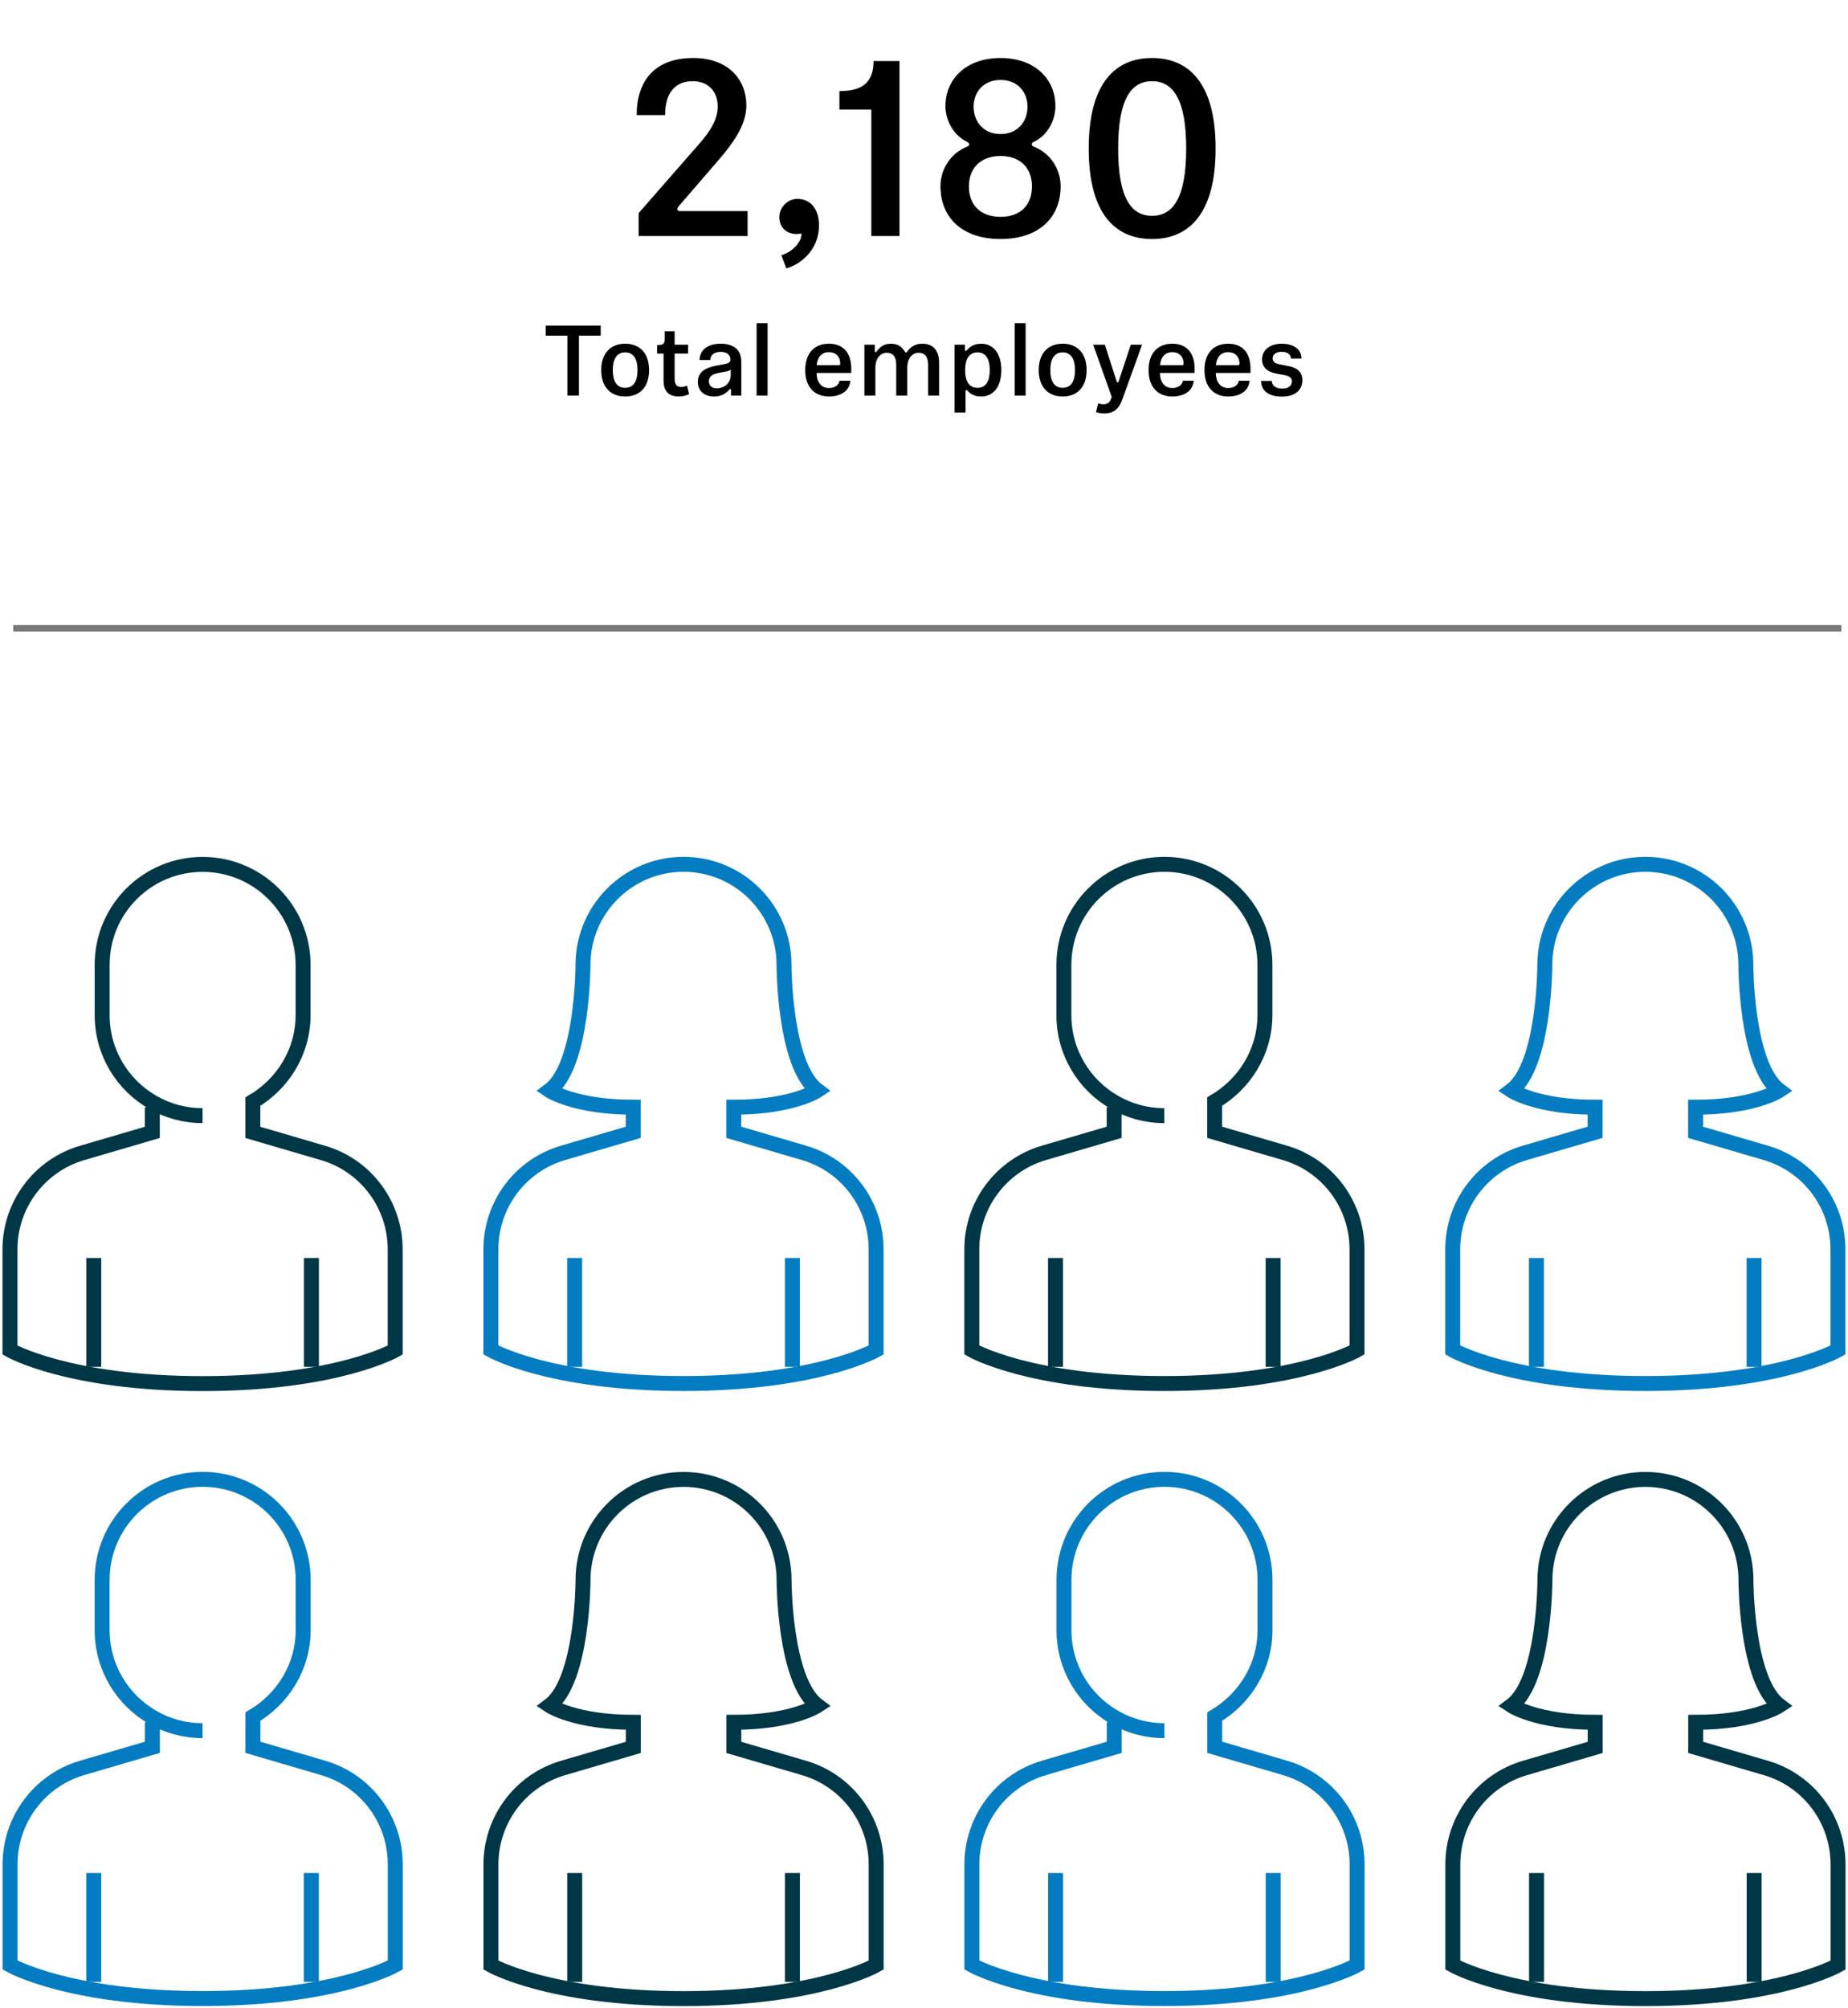 <svg width="556" height="604" viewBox="0 0 556 604" fill="none" xmlns="http://www.w3.org/2000/svg">
<path d="M204.53 63.5H224.93V71H192.155V64.1L209.93 43.775C213.53 39.725 215.93 36.125 215.93 32C215.93 27.575 213.155 24.425 208.43 24.425C203.105 24.425 200.105 27.95 200.105 34.625H191.555C191.555 24.35 196.955 17.45 208.58 17.45C219.155 17.45 224.555 23.975 224.555 31.7C224.555 37.775 220.28 43.4 216.08 48.275L204.23 62C203.93 62.375 203.78 62.675 203.78 62.9C203.78 63.275 204.08 63.5 204.53 63.5ZM234.479 65.3C234.479 62.3 237.029 59.825 239.879 59.825C243.554 59.825 246.404 62.525 246.404 67.775C246.404 75.8 240.104 79.775 236.579 80.75L235.079 76.775C238.004 75.95 241.154 73.175 241.154 70.25C240.779 70.325 239.879 70.4 239.654 70.4C236.504 70.4 234.479 68.3 234.479 65.3ZM270.629 71H262.154V32.975H252.554V27.425C252.629 27.425 253.754 27.35 253.829 27.35C259.829 27.125 262.829 24.35 262.829 18.35H270.629V71ZM301.033 46.925C295.108 46.925 291.508 50.525 291.508 56.075C291.508 61.625 294.958 65.225 301.033 65.225C307.108 65.225 310.483 61.625 310.483 56.075C310.483 50.525 306.958 46.925 301.033 46.925ZM301.033 24.05C296.008 24.05 292.933 27.575 292.933 32.075C292.933 36.725 296.008 40.325 301.033 40.325C306.058 40.325 309.133 36.725 309.133 32.075C309.133 27.575 306.058 24.05 301.033 24.05ZM301.033 71.9C289.483 71.9 282.958 65.45 282.958 56C282.958 50.9 286.033 46.025 291.058 44.075C291.433 43.925 291.583 43.7 291.583 43.4C291.583 43.1 291.358 42.875 291.058 42.725C286.783 40.7 284.458 36.125 284.458 31.925C284.458 23.75 290.683 17.45 301.033 17.45C311.308 17.45 317.533 23.75 317.533 31.925C317.533 36.125 315.283 40.7 310.933 42.725C310.633 42.875 310.408 43.1 310.408 43.4C310.408 43.7 310.633 43.925 310.933 44.075C316.033 46.025 319.108 50.9 319.108 56C319.108 65.45 312.583 71.9 301.033 71.9ZM346.611 24.425C340.311 24.425 336.411 29.825 336.411 44.675C336.411 59.525 340.311 64.925 346.611 64.925C352.911 64.925 356.886 59.525 356.886 44.675C356.886 29.825 352.911 24.425 346.611 24.425ZM346.611 71.9C335.886 71.9 327.561 64.775 327.561 44.675C327.561 24.575 335.886 17.45 346.611 17.45C357.336 17.45 365.736 24.575 365.736 44.675C365.736 64.775 357.336 71.9 346.611 71.9Z" fill="black"/>
<path d="M164.2 100.97V97.94H180.73V100.97H174.19V119H170.71V100.97H164.2ZM188.088 119.27C183.648 119.27 180.888 116.36 180.888 111.35C180.888 106.31 183.648 103.4 188.088 103.4C192.558 103.4 195.288 106.31 195.288 111.35C195.288 116.36 192.558 119.27 188.088 119.27ZM188.088 116.66C190.728 116.66 191.808 114.5 191.808 111.35C191.808 108.17 190.728 106.01 188.088 106.01C185.448 106.01 184.368 108.17 184.368 111.35C184.368 114.5 185.448 116.66 188.088 116.66ZM204.262 119.27C201.082 119.27 199.642 117.53 199.642 114.56V106.37H197.692V103.79H198.022C199.432 103.79 200.002 103.43 200.002 101.96V99.65H202.972V103.7H207.022V106.37H202.972V113.84C202.972 115.49 203.482 116.42 204.952 116.42C205.522 116.42 206.122 116.27 206.692 116L207.322 118.58C206.542 118.97 205.252 119.27 204.262 119.27ZM219.855 112.76V111.2C219.465 111.56 218.775 111.71 217.755 111.89L216.285 112.16C214.095 112.58 213.285 113.39 213.285 114.74C213.285 115.97 214.125 116.81 215.655 116.81C217.815 116.81 219.855 115.37 219.855 112.76ZM223.035 119H219.945V117.38C219.945 117.17 219.855 117.05 219.705 117.05C219.555 117.05 219.495 117.11 219.315 117.32C218.205 118.58 216.705 119.27 214.845 119.27C212.025 119.27 209.955 117.71 209.955 114.89C209.955 111.95 212.145 110.6 215.625 109.97L217.485 109.64C219.135 109.34 219.765 109.01 219.765 108.14C219.765 106.7 218.655 105.86 216.795 105.86C215.025 105.86 213.735 106.67 213.705 108.29H210.465C210.585 105.08 213.135 103.4 216.795 103.4C220.575 103.4 223.035 105.05 223.035 108.86V119ZM227.64 97.22H230.94V119H227.64V97.22ZM242.265 111.35C242.265 106.28 244.965 103.4 249.405 103.4C253.665 103.4 256.125 106.07 256.125 110.99C256.125 111.41 256.125 111.77 256.095 112.19H245.685C245.715 114.74 246.885 116.72 249.405 116.72C251.355 116.72 252.405 115.7 252.585 114.53H255.855C255.555 117.71 252.855 119.27 249.405 119.27C245.115 119.27 242.265 116.48 242.265 111.35ZM245.715 109.85H252.405C252.615 109.85 252.795 109.73 252.795 109.43C252.795 107.18 251.415 105.95 249.405 105.95C247.215 105.95 245.955 107.36 245.715 109.85ZM263.191 103.7V105.65C263.191 105.83 263.281 105.95 263.431 105.95C263.581 105.95 263.671 105.83 263.761 105.71C264.721 104.36 265.981 103.4 267.991 103.4C270.061 103.4 271.291 104.21 272.341 105.92C272.401 106.01 272.461 106.07 272.581 106.07C272.701 106.07 272.791 105.98 272.851 105.89C273.811 104.48 275.191 103.4 277.531 103.4C280.711 103.4 282.541 105.38 282.541 109.13V119H279.241V109.85C279.241 107.36 278.341 106.13 276.361 106.13C274.291 106.13 272.971 108.02 272.971 110.57V119H269.641V109.85C269.641 107.36 268.771 106.13 266.791 106.13C264.721 106.13 263.371 108.02 263.371 110.57V119H260.071V103.7H263.191ZM290.89 105.35C292 104.09 293.29 103.4 295.24 103.4C298.54 103.4 301.27 105.98 301.27 111.35C301.27 116.72 298.54 119.27 295.24 119.27C293.38 119.27 292.18 118.7 291.07 117.53C290.95 117.41 290.89 117.35 290.74 117.35C290.59 117.35 290.5 117.47 290.5 117.65V124.1H287.2V103.7H290.32V105.26C290.32 105.44 290.41 105.56 290.56 105.56C290.71 105.56 290.77 105.47 290.89 105.35ZM294.1 106.01C291.43 106.01 290.38 108.17 290.38 111.35C290.38 114.5 291.43 116.66 294.1 116.66C296.71 116.66 297.79 114.5 297.79 111.35C297.79 108.17 296.71 106.01 294.1 106.01ZM305.276 97.22H308.576V119H305.276V97.22ZM319.719 119.27C315.279 119.27 312.519 116.36 312.519 111.35C312.519 106.31 315.279 103.4 319.719 103.4C324.189 103.4 326.919 106.31 326.919 111.35C326.919 116.36 324.189 119.27 319.719 119.27ZM319.719 116.66C322.359 116.66 323.439 114.5 323.439 111.35C323.439 108.17 322.359 106.01 319.719 106.01C317.079 106.01 315.999 108.17 315.999 111.35C315.999 114.5 317.079 116.66 319.719 116.66ZM336.527 114.83L340.217 103.7H343.607L337.667 120.17C336.617 123.08 335.027 124.37 332.147 124.37C331.457 124.37 330.347 124.19 329.747 123.98L330.407 121.31C330.887 121.49 331.337 121.61 332.027 121.61C333.047 121.61 333.857 121.16 334.277 119.96L334.487 119.42L328.907 103.7H332.417L335.987 114.83C336.047 114.98 336.137 115.04 336.257 115.04C336.377 115.04 336.467 114.98 336.527 114.83ZM345.566 111.35C345.566 106.28 348.266 103.4 352.706 103.4C356.966 103.4 359.426 106.07 359.426 110.99C359.426 111.41 359.426 111.77 359.396 112.19H348.986C349.016 114.74 350.186 116.72 352.706 116.72C354.656 116.72 355.706 115.7 355.886 114.53H359.156C358.856 117.71 356.156 119.27 352.706 119.27C348.416 119.27 345.566 116.48 345.566 111.35ZM349.016 109.85H355.706C355.916 109.85 356.096 109.73 356.096 109.43C356.096 107.18 354.716 105.95 352.706 105.95C350.516 105.95 349.256 107.36 349.016 109.85ZM362.382 111.35C362.382 106.28 365.082 103.4 369.522 103.4C373.782 103.4 376.242 106.07 376.242 110.99C376.242 111.41 376.242 111.77 376.212 112.19H365.802C365.832 114.74 367.002 116.72 369.522 116.72C371.472 116.72 372.522 115.7 372.702 114.53H375.972C375.672 117.71 372.972 119.27 369.522 119.27C365.232 119.27 362.382 116.48 362.382 111.35ZM365.832 109.85H372.522C372.732 109.85 372.912 109.73 372.912 109.43C372.912 107.18 371.532 105.95 369.522 105.95C367.332 105.95 366.072 107.36 365.832 109.85ZM385.619 103.4C388.889 103.4 391.559 104.81 391.559 107.87H388.409C388.409 106.55 387.209 105.83 385.589 105.83C383.999 105.83 382.889 106.58 382.889 107.81C382.889 108.74 383.489 109.34 385.169 109.64L387.509 110.09C390.239 110.6 391.829 111.8 391.829 114.38C391.829 117.38 389.609 119.3 385.709 119.3C381.569 119.3 379.439 117.47 379.439 114.59H382.649C382.679 115.88 383.639 116.9 385.769 116.9C387.689 116.9 388.679 116.03 388.679 114.71C388.679 113.63 387.959 113.12 386.399 112.82L384.059 112.4C381.299 111.89 379.709 110.48 379.709 108.11C379.709 105.23 382.139 103.4 385.619 103.4Z" fill="black"/>
<line x1="4" y1="189" x2="554" y2="189" stroke="#797676" stroke-width="2"/>
<path d="M172.898 378.422V411.168" stroke="#037CC2" stroke-width="4.5" stroke-miterlimit="10"/>
<path d="M238.398 378.422V411.168" stroke="#037CC2" stroke-width="4.5" stroke-miterlimit="10"/>
<path d="M190.522 333.068C172.896 333.068 165.321 328.028 165.321 328.028C175.402 320.482 175.402 290.241 175.402 290.241C175.402 273.565 188.938 260 205.643 260C222.347 260 235.884 273.536 235.884 290.241C235.884 290.241 235.884 320.482 245.964 328.028C245.964 328.028 238.418 333.068 220.763 333.068V340.614L241.903 346.806C254.777 350.579 263.59 362.387 263.59 375.808V406.107C263.59 406.107 245.964 416.187 205.643 416.187C165.321 416.187 147.695 406.107 147.695 406.107V375.808C147.695 362.387 156.537 350.579 169.382 346.806L190.522 340.614V333.068Z" stroke="#037CC2" stroke-width="4.5" stroke-miterlimit="10"/>
<path d="M28.203 378.422V411.168" stroke="#003746" stroke-width="4.5" stroke-miterlimit="10"/>
<path d="M93.703 378.422V411.168" stroke="#003746" stroke-width="4.5" stroke-miterlimit="10"/>
<path d="M60.947 335.597C55.475 335.597 50.377 334.157 45.942 331.594C36.841 326.381 30.735 316.588 30.735 305.356V290.236C30.706 273.56 44.243 260.023 60.947 260.023C77.652 260.023 91.188 273.56 91.188 290.264V305.385C91.188 316.473 85.025 326.121 76.068 331.392V340.637L97.208 346.829C110.082 350.602 118.895 362.41 118.895 375.832V406.13C118.895 406.13 101.269 416.21 60.947 416.21C20.626 416.21 3 406.13 3 406.13V375.832C3 362.41 11.842 350.602 24.687 346.829L45.827 340.637V333.091" stroke="#003746" stroke-width="4.5" stroke-miterlimit="10"/>
<path d="M462.258 378.422V411.168" stroke="#037CC2" stroke-width="4.5" stroke-miterlimit="10"/>
<path d="M527.734 378.422V411.168" stroke="#037CC2" stroke-width="4.5" stroke-miterlimit="10"/>
<path d="M479.905 333.068C462.279 333.068 454.704 328.028 454.704 328.028C464.785 320.482 464.785 290.241 464.785 290.241C464.785 273.565 478.321 260 495.025 260C511.73 260 525.266 273.536 525.266 290.241C525.266 290.241 525.266 320.482 535.347 328.028C535.347 328.028 527.801 333.068 510.146 333.068V340.614L531.286 346.806C544.16 350.579 552.973 362.387 552.973 375.808V406.107C552.973 406.107 535.347 416.187 495.025 416.187C454.704 416.187 437.078 406.107 437.078 406.107V375.808C437.078 362.387 445.92 350.579 458.765 346.806L479.905 340.614V333.068Z" stroke="#037CC2" stroke-width="4.5" stroke-miterlimit="10"/>
<path d="M317.562 378.422V411.168" stroke="#003746" stroke-width="4.5" stroke-miterlimit="10"/>
<path d="M383.039 378.422V411.168" stroke="#003746" stroke-width="4.5" stroke-miterlimit="10"/>
<path d="M350.301 335.602C344.829 335.602 339.731 334.162 335.296 331.599C326.195 326.386 320.089 316.594 320.089 305.361V290.241C320.089 273.565 333.626 260 350.33 260C367.035 260 380.571 273.536 380.571 290.241V305.361C380.571 316.45 374.408 326.098 365.451 331.369V340.614L386.59 346.806C399.464 350.579 408.277 362.387 408.277 375.808V406.107C408.277 406.107 390.651 416.187 350.33 416.187C310.009 416.187 292.383 406.107 292.383 406.107V375.808C292.383 362.387 301.225 350.579 314.07 346.806L335.21 340.614V333.068" stroke="#003746" stroke-width="4.5" stroke-miterlimit="10"/>
<path d="M172.914 563.43V596.176" stroke="#003746" stroke-width="4.5" stroke-miterlimit="10"/>
<path d="M238.414 563.43V596.176" stroke="#003746" stroke-width="4.5" stroke-miterlimit="10"/>
<path d="M190.538 518.099C172.912 518.099 165.337 513.059 165.337 513.059C175.417 505.513 175.417 475.272 175.417 475.272C175.417 458.596 188.954 445.031 205.658 445.031C222.363 445.031 235.899 458.568 235.899 475.272C235.899 475.272 235.899 505.513 245.979 513.059C245.979 513.059 238.434 518.099 220.779 518.099V525.645L241.919 531.837C254.793 535.61 263.606 547.418 263.606 560.839V591.138C263.606 591.138 245.979 601.218 205.658 601.218C165.337 601.218 147.711 591.138 147.711 591.138V560.839C147.711 547.418 156.553 535.61 169.398 531.837L190.538 525.645V518.099Z" stroke="#003746" stroke-width="4.5" stroke-miterlimit="10"/>
<path d="M28.203 563.43V596.176" stroke="#037CC2" stroke-width="4.5" stroke-miterlimit="10"/>
<path d="M93.68 563.43V596.176" stroke="#037CC2" stroke-width="4.5" stroke-miterlimit="10"/>
<path d="M60.942 520.61C55.47 520.61 50.372 519.17 45.937 516.607C36.836 511.394 30.73 501.601 30.73 490.369V475.249C30.73 458.573 44.266 445.008 60.971 445.008C77.675 445.008 91.212 458.544 91.212 475.249V490.369C91.212 501.457 85.048 511.106 76.091 516.376V525.621L97.231 531.814C110.105 535.586 118.918 547.395 118.918 560.816V591.115C118.918 591.115 101.292 601.195 60.971 601.195C20.65 601.195 3.023 591.115 3.023 591.115V560.816C3.023 547.395 11.865 535.586 24.71 531.814L45.85 525.621V518.076" stroke="#037CC2" stroke-width="4.5" stroke-miterlimit="10"/>
<path d="M462.289 563.43V596.176" stroke="#003746" stroke-width="4.5" stroke-miterlimit="10"/>
<path d="M527.766 563.43V596.176" stroke="#003746" stroke-width="4.5" stroke-miterlimit="10"/>
<path d="M479.936 518.099C462.31 518.099 454.736 513.059 454.736 513.059C464.816 505.513 464.816 475.272 464.816 475.272C464.816 458.596 478.352 445.031 495.057 445.031C511.761 445.031 525.298 458.568 525.298 475.272C525.298 475.272 525.298 505.513 535.378 513.059C535.378 513.059 527.832 518.099 510.177 518.099V525.645L531.317 531.837C544.191 535.61 553.004 547.418 553.004 560.839V591.138C553.004 591.138 535.378 601.218 495.057 601.218C454.736 601.218 437.109 591.138 437.109 591.138V560.839C437.109 547.418 445.951 535.61 458.796 531.837L479.936 525.645V518.099Z" stroke="#003746" stroke-width="4.5" stroke-miterlimit="10"/>
<path d="M317.586 563.43V596.176" stroke="#037CC2" stroke-width="4.5" stroke-miterlimit="10"/>
<path d="M383.062 563.43V596.176" stroke="#037CC2" stroke-width="4.5" stroke-miterlimit="10"/>
<path d="M350.325 520.61C344.853 520.61 339.755 519.17 335.32 516.607C326.218 511.394 320.113 501.601 320.113 490.369V475.249C320.113 458.573 333.649 445.008 350.354 445.008C367.058 445.008 380.594 458.544 380.594 475.249V490.369C380.594 501.457 374.431 511.106 365.474 516.376V525.621L386.614 531.814C399.488 535.586 408.301 547.395 408.301 560.816V591.115C408.301 591.115 390.675 601.195 350.354 601.195C310.032 601.195 292.406 591.115 292.406 591.115V560.816C292.406 547.395 301.248 535.586 314.093 531.814L335.233 525.621V518.076" stroke="#037CC2" stroke-width="4.5" stroke-miterlimit="10"/>
</svg>
